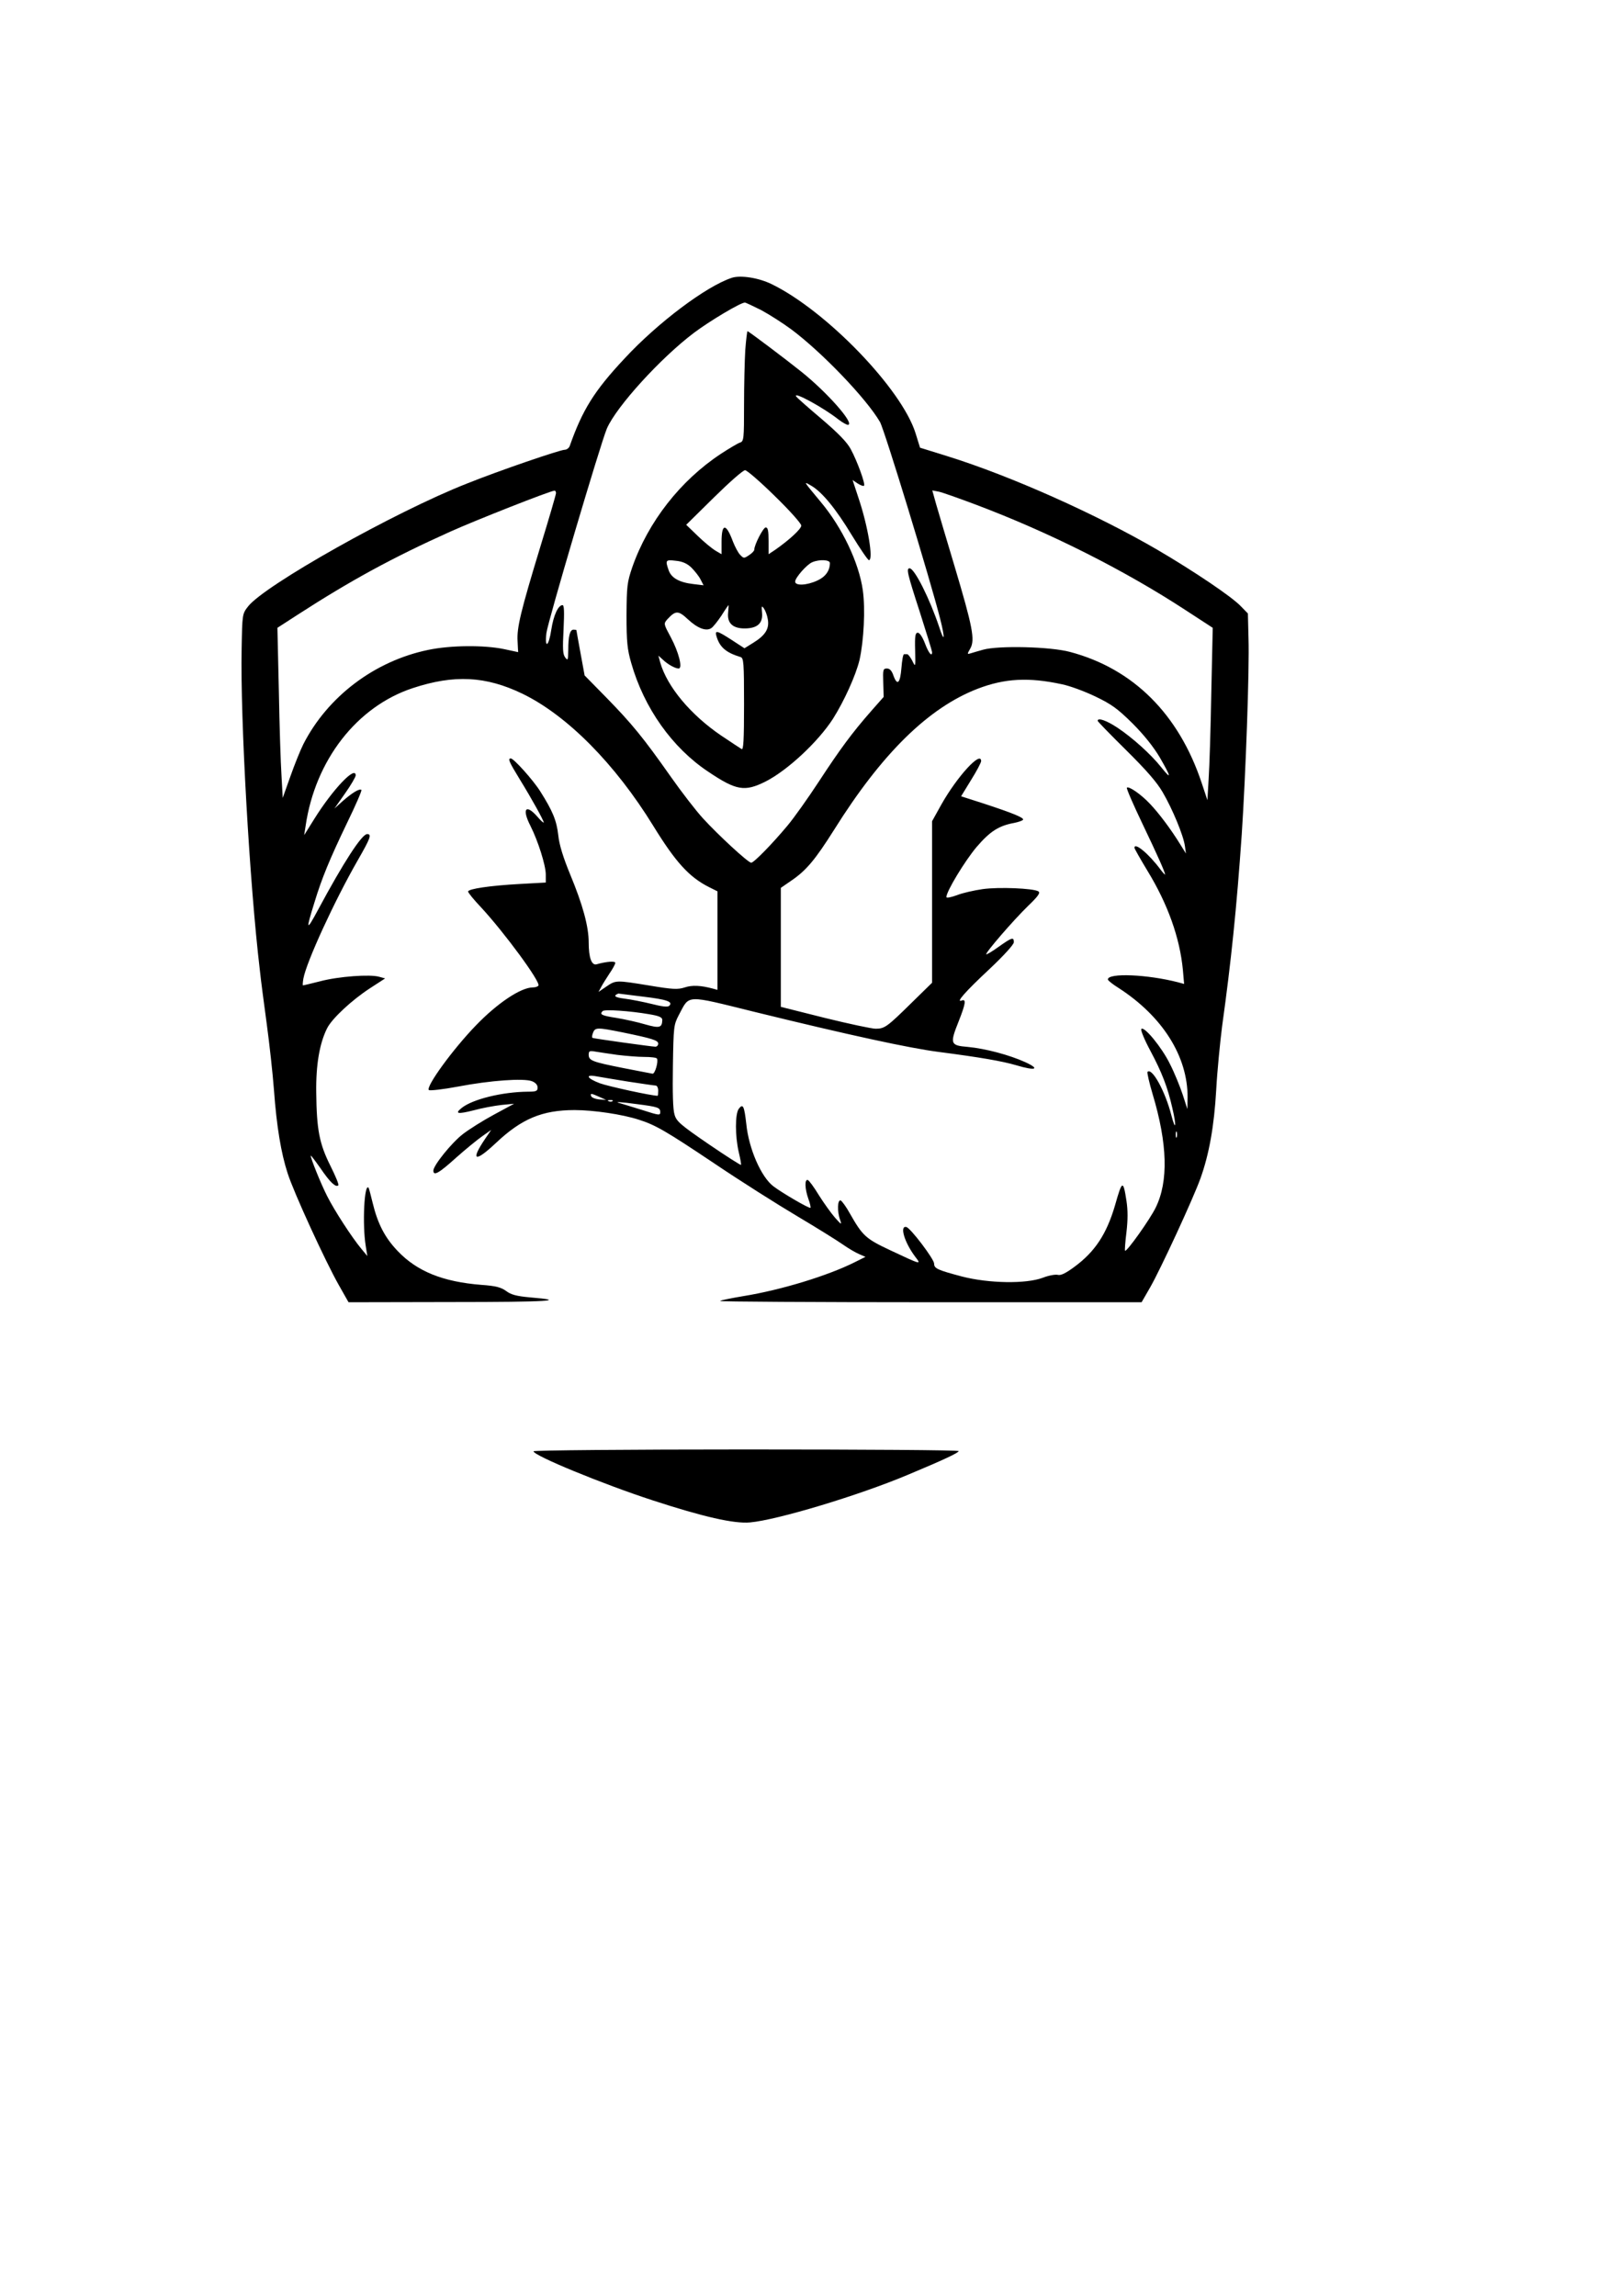 <?xml version="1.0" encoding="UTF-8" standalone="yes"?>
<svg version="1.0" xmlns="http://www.w3.org/2000/svg" width="210mm" height="297mm" viewBox="0 0 794 1123" preserveAspectRatio="xMidYMid meet">
  <g transform="translate(0,1123) scale(0.1,-0.1)" fill="#000000" stroke="none">
    <path d="M3580 9871 c-125 -41 -363 -220 -525 -395 -149 -159 -206 -252 -268
-428 -4 -10 -15 -18 -24 -18 -23 0 -321 -102 -478 -165 -354 -139 -993 -499
-1072 -602 -28 -36 -28 -38 -31 -207 -7 -339 39 -1151 89 -1571 5 -49 21 -169
34 -265 13 -96 29 -240 35 -320 13 -180 35 -311 67 -409 29 -92 186 -434 251
-548 l47 -83 505 1 c475 0 577 7 381 23 -65 6 -91 13 -115 31 -25 18 -50 25
-121 30 -189 15 -315 66 -410 166 -62 65 -97 132 -122 235 -9 38 -18 71 -20
74 -21 25 -31 -179 -14 -284 l8 -50 -29 35 c-46 55 -133 189 -168 259 -31 61
-80 183 -80 197 0 4 21 -24 48 -62 46 -68 75 -95 87 -83 4 3 -14 46 -39 96
-54 108 -67 176 -69 357 -2 136 16 241 53 315 24 48 121 138 210 196 l74 48
-29 8 c-44 13 -199 2 -289 -22 -44 -11 -81 -20 -84 -20 -2 0 -1 15 2 33 15 82
152 380 265 577 63 110 71 130 47 130 -26 0 -116 -139 -240 -370 -58 -108 -61
-103 -18 35 36 119 75 213 159 388 42 86 74 160 71 163 -9 8 -44 -13 -91 -54
l-41 -37 52 74 c29 41 52 81 52 88 0 50 -112 -68 -202 -212 l-50 -80 7 45 c47
322 251 584 524 674 203 67 357 59 536 -27 219 -106 454 -343 641 -647 109
-177 175 -250 272 -299 l42 -21 0 -241 0 -241 -22 6 c-59 16 -102 18 -138 6
-34 -11 -58 -10 -172 9 -165 27 -165 27 -212 -5 l-38 -26 13 24 c6 12 25 42
40 65 16 23 29 47 29 53 0 10 -42 7 -92 -7 -24 -6 -38 33 -38 106 0 79 -29
185 -90 332 -35 85 -54 146 -59 194 -8 72 -28 119 -88 214 -36 57 -130 161
-144 161 -16 0 -9 -16 43 -101 61 -99 117 -201 118 -212 0 -4 -14 8 -31 28
-57 65 -77 39 -34 -45 37 -73 75 -193 75 -238 l0 -39 -127 -7 c-146 -8 -253
-24 -253 -37 0 -6 28 -40 63 -77 114 -123 292 -365 281 -383 -3 -5 -15 -9 -27
-9 -59 0 -174 -77 -279 -186 -114 -118 -246 -300 -230 -316 4 -4 69 3 143 17
157 30 321 42 362 26 17 -7 27 -18 27 -31 0 -17 -7 -20 -47 -20 -126 -1 -272
-37 -325 -80 -35 -28 -19 -31 60 -11 40 11 100 22 135 26 l62 6 -98 -53 c-54
-29 -122 -72 -152 -95 -56 -43 -145 -154 -145 -179 0 -28 27 -13 110 62 47 42
105 89 129 106 l44 31 -30 -44 c-73 -108 -50 -117 53 -20 125 118 226 161 385
161 93 0 234 -21 314 -47 82 -26 132 -55 371 -215 126 -85 308 -200 404 -257
96 -57 197 -120 224 -139 27 -19 63 -40 80 -47 l30 -13 -50 -25 c-133 -67
-362 -137 -547 -167 -59 -10 -111 -20 -114 -24 -4 -3 459 -6 1028 -6 l1034 0
42 73 c50 87 211 435 246 533 42 117 67 255 77 433 5 93 19 233 29 312 44 316
71 577 96 939 19 288 38 806 33 957 l-3 122 -35 36 c-45 47 -228 170 -405 274
-300 175 -720 363 -1032 460 l-132 41 -22 71 c-68 217 -437 599 -704 729 -63
31 -152 45 -195 31z m144 -158 c39 -21 105 -63 147 -94 150 -112 367 -338 434
-453 22 -38 246 -771 295 -965 24 -95 21 -119 -5 -39 -46 138 -121 288 -145
288 -17 0 -12 -23 50 -214 33 -103 60 -191 60 -196 0 -25 -17 -5 -35 43 -12
31 -26 52 -35 52 -12 0 -15 -15 -13 -85 2 -85 2 -85 -14 -52 -9 17 -20 32 -25
32 -4 0 -11 0 -15 0 -5 0 -10 -30 -13 -67 -6 -75 -20 -90 -39 -38 -8 24 -18
35 -32 35 -19 0 -20 -6 -18 -69 l2 -70 -60 -68 c-94 -107 -153 -187 -257 -346
-53 -81 -122 -178 -153 -215 -75 -90 -165 -182 -178 -182 -15 0 -162 136 -236
217 -34 37 -105 129 -157 203 -135 192 -191 260 -314 386 l-108 110 -20 109
c-11 60 -20 110 -20 112 0 2 -6 3 -14 3 -18 0 -26 -31 -26 -100 -1 -50 -2 -53
-15 -36 -12 16 -13 42 -8 138 4 85 3 118 -5 118 -21 0 -44 -49 -55 -120 -12
-82 -33 -97 -24 -17 6 53 264 925 296 1001 47 108 264 346 426 468 77 58 228
148 249 148 4 0 40 -17 80 -37z m-1004 -895 c0 -7 -34 -123 -75 -257 -98 -322
-117 -401 -113 -467 1 -30 3 -54 3 -54 0 0 -32 7 -70 15 -97 20 -260 19 -370
-4 -262 -54 -492 -228 -611 -461 -15 -30 -44 -102 -64 -159 l-37 -104 -6 109
c-4 60 -10 247 -13 416 l-7 307 99 64 c257 166 461 278 748 407 120 54 487
199 509 200 4 0 7 -6 7 -12z m2050 -55 c362 -136 730 -321 1034 -520 l129 -84
-7 -317 c-3 -174 -9 -364 -13 -422 l-6 -104 -28 84 c-112 337 -335 559 -644
641 -96 26 -349 32 -425 11 -25 -7 -53 -15 -62 -18 -17 -5 -17 -4 -1 24 24 42
11 107 -77 402 -39 129 -79 266 -90 303 l-19 68 32 -6 c18 -4 97 -32 177 -62z
m425 -880 c39 -8 112 -35 164 -60 79 -38 108 -59 181 -131 57 -57 103 -115
134 -167 56 -97 59 -113 7 -48 -50 63 -141 145 -215 194 -53 35 -96 50 -96 33
0 -3 62 -67 139 -143 98 -97 150 -156 179 -206 48 -82 102 -212 109 -264 l5
-36 -28 45 c-45 73 -104 152 -148 198 -44 47 -104 88 -113 79 -3 -4 31 -82 75
-174 77 -161 112 -240 112 -251 0 -2 -10 8 -22 24 -57 77 -128 136 -128 107 0
-4 29 -55 64 -113 99 -162 158 -327 173 -484 l6 -69 -29 8 c-151 39 -344 47
-344 14 0 -5 24 -24 53 -42 215 -139 338 -335 337 -535 l-1 -57 -23 71 c-13
39 -40 106 -62 149 -40 82 -126 186 -140 172 -5 -5 15 -53 44 -107 56 -105 84
-177 107 -278 22 -92 17 -120 -5 -35 -30 116 -94 232 -116 210 -3 -3 8 -52 25
-109 73 -243 78 -427 15 -555 -27 -56 -142 -218 -150 -211 -2 3 1 43 7 91 7
61 7 107 0 153 -16 104 -21 102 -56 -22 -41 -140 -98 -227 -199 -301 -42 -31
-66 -43 -81 -39 -12 3 -45 -3 -73 -14 -82 -31 -264 -28 -396 6 -120 32 -136
39 -136 63 0 22 -116 175 -136 179 -34 8 -9 -76 44 -146 30 -39 31 -40 -124
33 -119 56 -134 70 -196 179 -18 33 -39 61 -45 64 -16 5 -18 -54 -3 -95 9 -26
7 -25 -26 12 -19 22 -54 71 -78 109 -23 38 -47 71 -54 74 -16 5 -15 -42 3 -93
8 -21 12 -41 10 -43 -5 -5 -136 71 -181 105 -60 45 -121 184 -133 306 -10 87
-16 101 -37 73 -18 -26 -18 -132 0 -211 8 -33 13 -61 11 -63 -2 -2 -74 44
-159 102 -137 94 -157 111 -166 144 -8 24 -10 109 -8 237 3 194 4 202 29 250
54 101 27 100 372 15 465 -114 757 -177 896 -195 207 -27 312 -45 384 -66 93
-28 118 -19 44 15 -79 36 -196 67 -282 75 -86 7 -89 15 -45 125 34 86 38 111
15 102 -31 -12 17 43 136 154 71 67 119 120 119 131 0 27 -9 24 -74 -22 -32
-23 -59 -39 -61 -37 -6 6 131 165 204 236 50 48 62 65 51 72 -25 15 -193 22
-272 11 -42 -6 -100 -19 -127 -30 -28 -10 -51 -15 -51 -9 0 28 90 176 147 244
67 78 109 105 186 119 20 4 39 11 42 15 6 10 -51 33 -191 79 l-112 36 49 80
c27 43 49 85 49 92 0 53 -118 -76 -195 -213 l-45 -81 0 -395 0 -395 -99 -97
c-121 -119 -133 -128 -177 -128 -19 0 -131 24 -249 53 l-215 54 0 291 0 291
55 38 c70 48 114 101 205 245 234 374 462 598 703 691 133 51 250 57 412 22z
m-2050 -1528 c118 -14 149 -25 129 -45 -7 -7 -35 -4 -85 9 -41 10 -101 22
-133 26 -49 6 -58 14 -31 25 1 0 54 -7 120 -15z m30 -86 c49 -8 65 -15 65 -28
-1 -38 -13 -42 -83 -22 -37 11 -100 25 -142 32 -72 11 -83 17 -67 33 8 10 135
1 227 -15z m-129 -89 c146 -30 174 -39 174 -55 0 -8 -6 -15 -14 -15 -15 0
-296 39 -307 43 -4 1 -3 12 2 25 10 27 21 27 145 2z m-26 -110 c41 -5 101 -10
132 -10 31 0 59 -3 62 -8 8 -14 -10 -77 -22 -74 -7 1 -72 14 -145 28 -150 30
-167 36 -167 65 0 18 4 20 33 15 17 -3 66 -10 107 -16z m55 -131 c66 -10 126
-19 133 -19 6 0 12 -11 12 -25 0 -14 -1 -25 -3 -25 -30 0 -241 46 -282 61 -64
24 -75 45 -17 34 20 -4 91 -15 157 -26z m-144 -74 l34 -15 -34 2 c-19 2 -36 9
-39 16 -5 15 -1 15 39 -3z m66 -21 c-3 -3 -12 -4 -19 -1 -8 3 -5 6 6 6 11 1
17 -2 13 -5z m120 -15 c102 -13 113 -17 113 -39 0 -17 -6 -16 -87 10 -49 15
-97 30 -108 33 -37 9 3 7 82 -4z m2640 -161 c-3 -7 -5 -2 -5 12 0 14 2 19 5
13 2 -7 2 -19 0 -25z"/>
    <path d="M3646 9518 c-3 -50 -6 -171 -6 -269 0 -167 -1 -178 -20 -184 -10 -3
-52 -28 -92 -54 -199 -131 -357 -333 -435 -556 -25 -74 -27 -91 -28 -235 0
-131 4 -167 23 -233 63 -221 201 -415 377 -532 137 -92 178 -99 280 -48 108
55 257 194 330 307 55 87 112 213 130 288 21 94 29 250 16 341 -19 135 -101
307 -206 432 -87 105 -86 102 -46 79 52 -30 120 -112 199 -243 41 -67 78 -121
83 -121 23 0 -5 168 -51 304 l-29 88 25 -17 c14 -9 28 -14 31 -11 8 7 -33 120
-65 179 -18 34 -61 78 -143 148 -65 55 -121 104 -124 110 -17 27 134 -55 207
-113 21 -16 43 -28 48 -26 29 9 -105 160 -230 260 -76 61 -258 198 -263 198
-2 0 -7 -41 -11 -92z m145 -715 c71 -69 129 -134 129 -144 0 -16 -57 -69 -127
-118 l-33 -22 0 65 c0 49 -3 66 -14 66 -12 0 -56 -85 -56 -109 0 -6 -12 -18
-26 -27 -24 -16 -26 -16 -43 2 -10 10 -25 39 -35 64 -34 92 -56 92 -56 -1 l0
-60 -29 17 c-17 10 -56 42 -87 72 l-57 55 135 133 c75 74 143 134 153 134 9 0
75 -57 146 -127z m-409 -349 c16 -16 37 -42 45 -58 l15 -29 -50 6 c-69 8 -108
30 -121 68 -17 49 -15 52 35 46 32 -3 55 -13 76 -33z m678 22 c0 -38 -22 -68
-62 -86 -52 -24 -108 -26 -108 -5 0 19 58 85 84 95 35 15 86 12 86 -4z m-498
-244 c-5 -51 24 -77 84 -76 60 1 87 26 82 77 -3 33 -2 36 9 21 7 -10 16 -33
19 -52 9 -46 -11 -79 -69 -115 l-45 -28 -63 41 c-71 46 -83 49 -74 18 16 -54
46 -80 118 -102 15 -5 17 -25 17 -231 0 -178 -3 -225 -12 -219 -7 4 -52 34
-100 66 -150 102 -264 239 -298 357 l-9 34 22 -20 c25 -24 61 -43 77 -43 21 0
0 81 -38 152 -36 67 -36 67 -17 89 40 43 53 44 100 0 47 -44 89 -60 114 -44 9
5 31 33 50 61 18 29 34 52 35 52 1 0 0 -17 -2 -38z"/>
    <path d="M2610 4131 c0 -21 338 -160 580 -239 251 -82 401 -116 479 -109 134
12 532 132 770 232 182 76 251 109 251 117 0 5 -468 8 -1040 8 -572 0 -1040
-4 -1040 -9z"/>
  </g>
</svg>